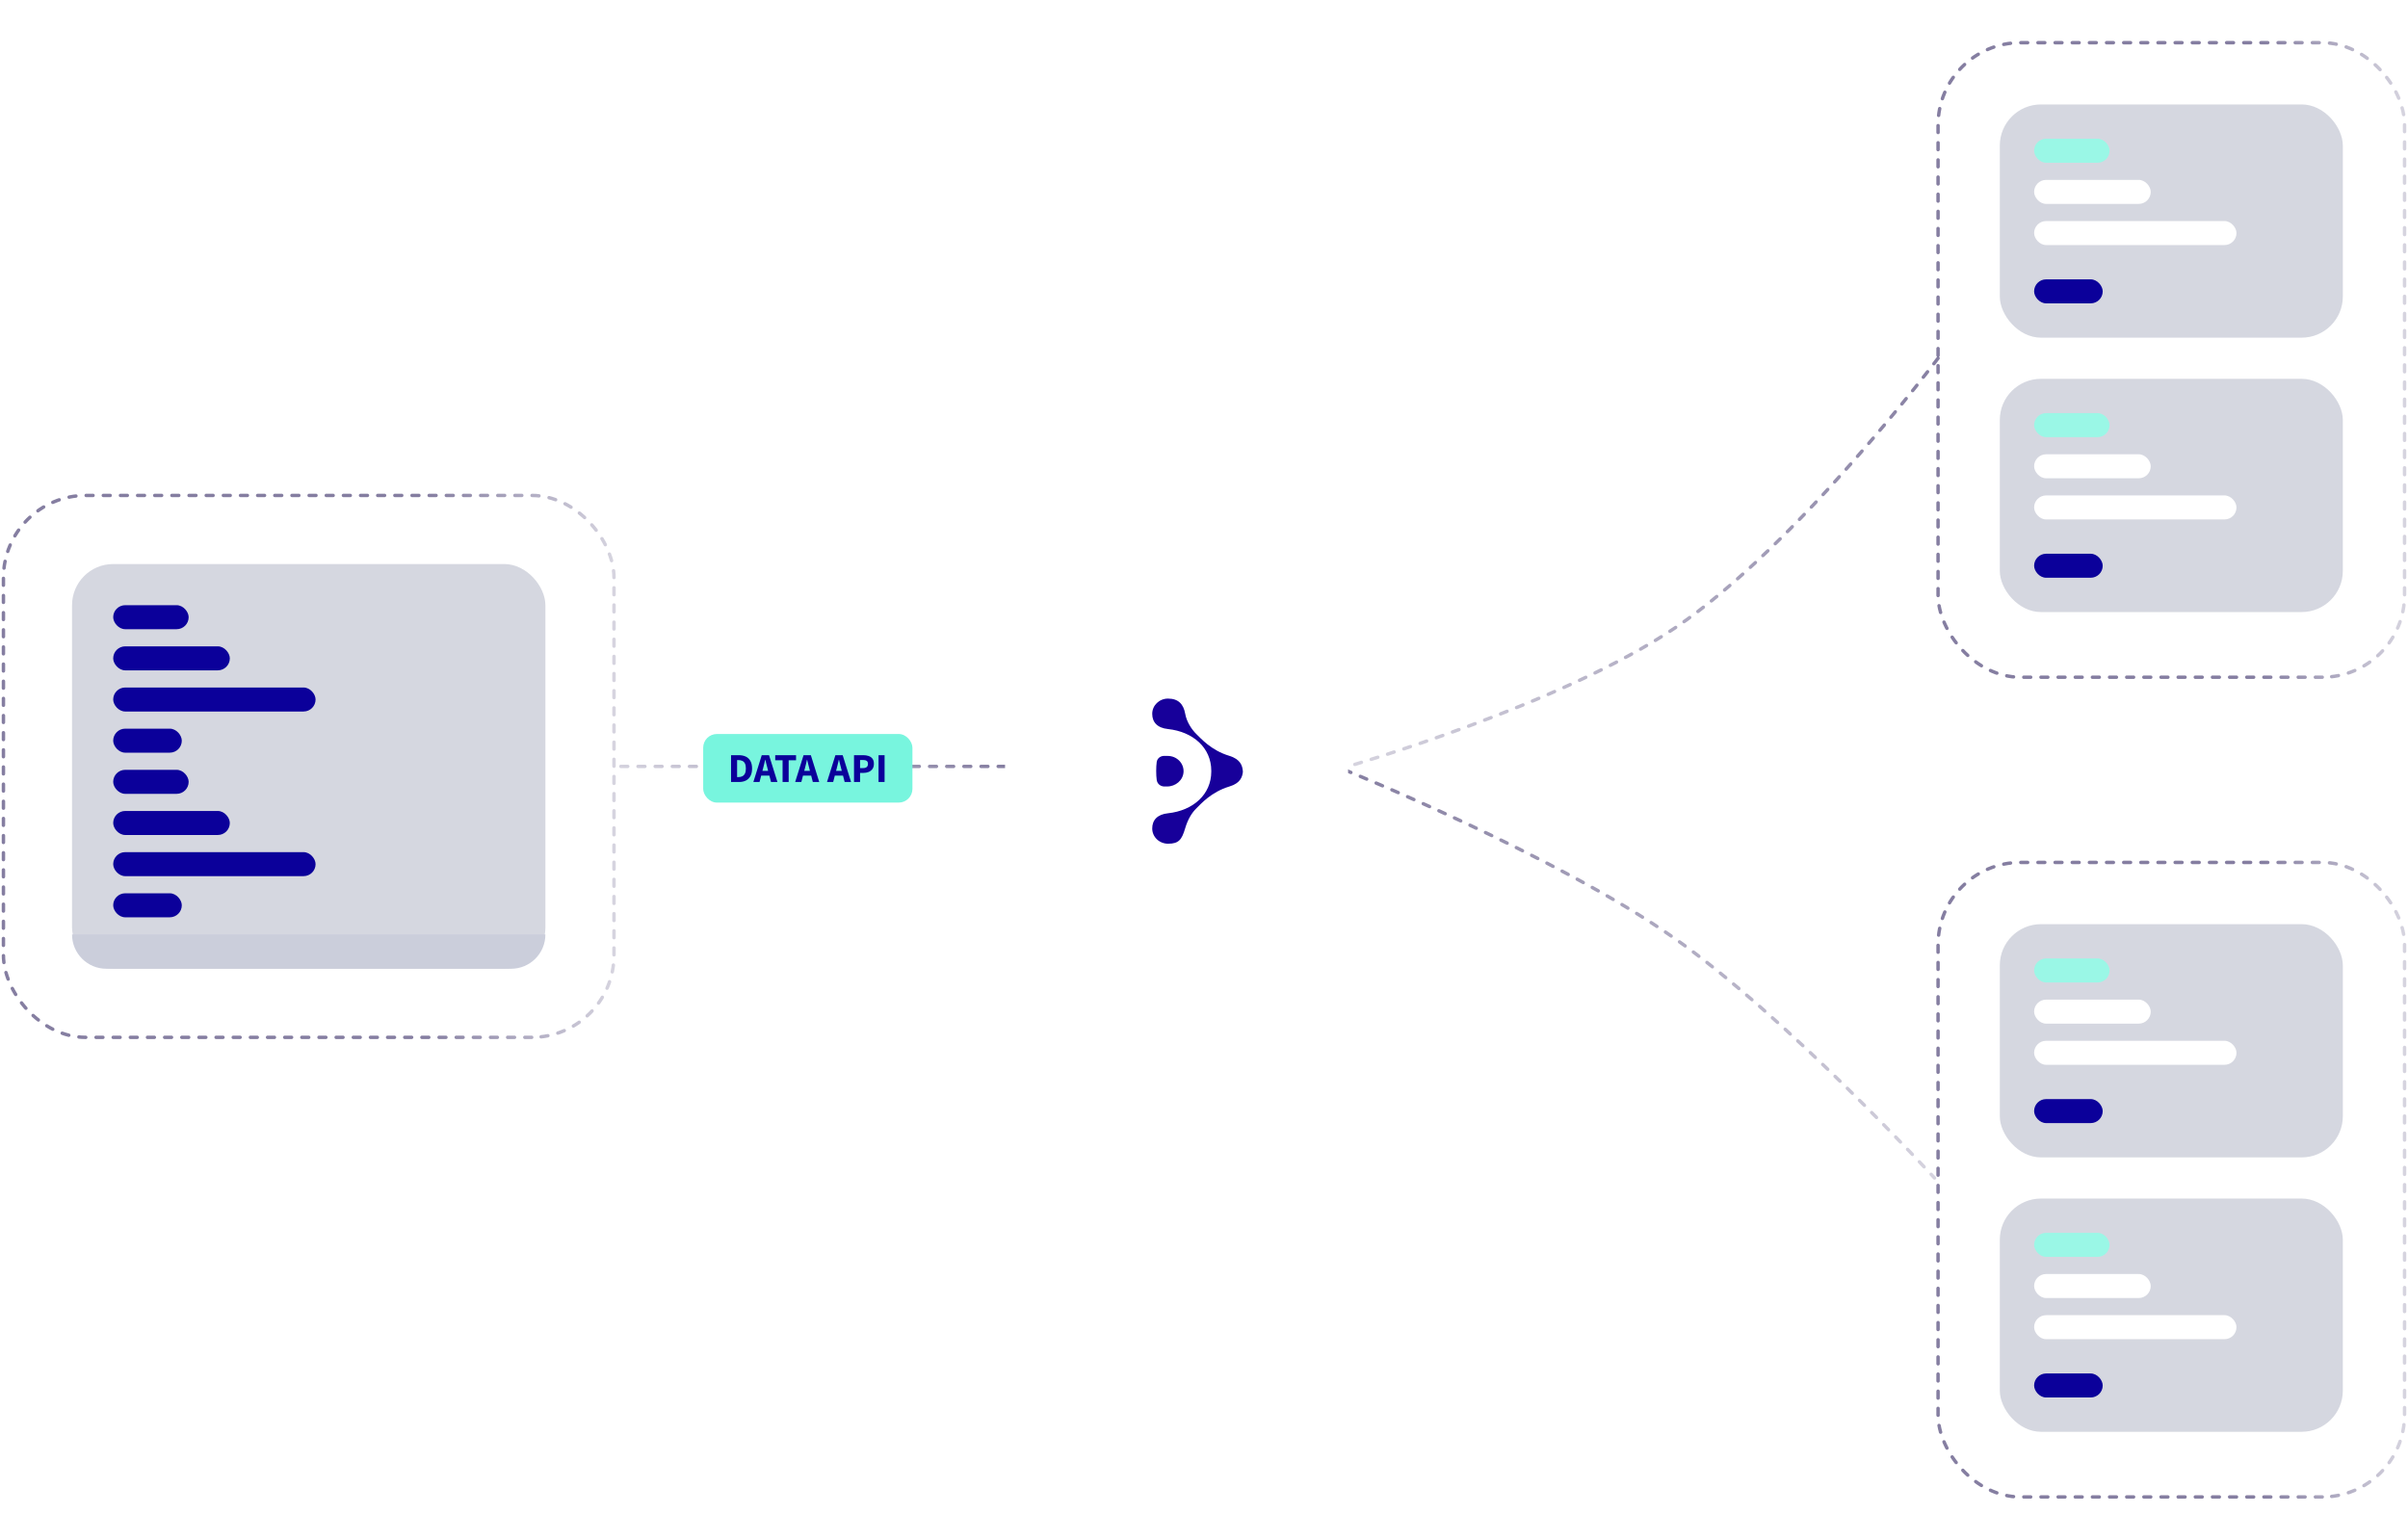 <svg width="702" height="449" viewBox="0 0 702 449" fill="none" xmlns="http://www.w3.org/2000/svg">
<rect x="179" y="302.448" width="178" height="158" rx="24" transform="rotate(-180 179 302.448)" stroke="url(#paint0_linear_589_6240)" stroke-opacity="0.7" stroke-linecap="round" stroke-linejoin="round" stroke-dasharray="2 3"/>
<g filter="url(#filter0_d_589_6240)">
<rect x="171" y="294.448" width="162" height="142" rx="24" transform="rotate(-180 171 294.448)" fill="white"/>
</g>
<rect x="159" y="282.448" width="138" height="118" rx="12" transform="rotate(-180 159 282.448)" fill="#D5D7E0"/>
<path d="M159 272.448C159 277.97 154.523 282.448 149 282.448L31 282.448C25.477 282.448 21 277.97 21 272.448L159 272.448Z" fill="#CBCEDB"/>
<rect x="55" y="183.448" width="22" height="7" rx="3.5" transform="rotate(-180 55 183.448)" fill="#0B009A"/>
<rect x="92" y="207.447" width="59" height="7" rx="3.5" transform="rotate(-180 92 207.447)" fill="#0B009A"/>
<rect x="53" y="219.447" width="20" height="7" rx="3.5" transform="rotate(-180 53 219.447)" fill="#0B009A"/>
<rect x="67" y="195.447" width="34" height="7" rx="3.5" transform="rotate(-180 67 195.447)" fill="#0B009A"/>
<rect x="55" y="231.448" width="22" height="7" rx="3.5" transform="rotate(-180 55 231.448)" fill="#0B009A"/>
<rect x="92" y="255.447" width="59" height="7" rx="3.5" transform="rotate(-180 92 255.447)" fill="#0B009A"/>
<rect x="53" y="267.447" width="20" height="7" rx="3.5" transform="rotate(-180 53 267.447)" fill="#0B009A"/>
<rect x="67" y="243.447" width="34" height="7" rx="3.5" transform="rotate(-180 67 243.447)" fill="#0B009A"/>
<path d="M565 104.448C565 104.448 523.97 158.985 488.5 182.948C454.932 205.626 393 223.448 393 223.448" stroke="url(#paint1_linear_589_6240)" stroke-opacity="0.7" stroke-linecap="round" stroke-linejoin="round" stroke-dasharray="2 3"/>
<path d="M391.965 224.448C391.965 224.448 453.517 249.289 488 273.448C521.04 296.594 563.965 343.448 563.965 343.448" stroke="url(#paint2_linear_589_6240)" stroke-opacity="0.7" stroke-linecap="round" stroke-linejoin="round" stroke-dasharray="2 3"/>
<path d="M293 223.448H179" stroke="url(#paint3_linear_589_6240)" stroke-opacity="0.7" stroke-linecap="round" stroke-linejoin="round" stroke-dasharray="2 3"/>
<g filter="url(#filter1_d_589_6240)">
<path d="M338.559 168.638C341.307 167.051 344.693 167.051 347.441 168.638L388.559 192.378C391.308 193.965 393 196.897 393 200.07V247.549C393 250.722 391.308 253.654 388.559 255.241L347.441 278.981C344.693 280.568 341.307 280.568 338.559 278.981L297.441 255.241C294.692 253.654 293 250.722 293 247.549V200.07C293 196.897 294.692 193.965 297.441 192.378L338.559 168.638Z" fill="white"/>
</g>
<g filter="url(#filter2_d_589_6240)">
<path d="M339.612 172.684C341.329 171.693 343.445 171.693 345.163 172.684L385.765 196.127C387.483 197.119 388.541 198.951 388.541 200.935V247.818C388.541 249.802 387.483 251.634 385.765 252.626L345.163 276.068C343.445 277.06 341.329 277.06 339.612 276.068L299.009 252.626C297.292 251.634 296.233 249.802 296.233 247.818V200.935C296.233 198.951 297.292 197.119 299.009 196.127L339.612 172.684Z" fill="white"/>
</g>
<path d="M362.353 224.804C362.255 226.473 361.603 228.362 358.407 229.307C353.059 230.913 349.993 234.502 348.852 235.604C347.417 236.989 346.276 238.91 345.493 241.555C344.515 244.829 343.634 245.994 340.536 245.994C337.96 245.994 335.905 244.011 335.905 241.555C335.905 239.099 337.405 237.43 340.503 237.115C347.808 236.328 353.124 231.668 353.124 224.93V224.742C353.124 218.004 347.808 213.344 340.503 212.557C337.405 212.242 335.905 210.573 335.905 208.117C335.905 205.661 337.96 203.678 340.503 203.678C343.602 203.678 345.036 205.378 345.526 208.117C345.917 210.384 347.384 212.683 348.819 214.068C349.993 215.17 353.026 218.759 358.374 220.365C361.57 221.341 362.222 223.199 362.32 224.867V224.804H362.353Z" fill="#17009A"/>
<path d="M339.264 229.307H340.243C342.721 229.307 344.873 227.512 345.036 225.119C345.199 222.538 343.08 220.397 340.438 220.397C340.438 220.397 339.427 220.365 339.166 220.397C338.123 220.491 337.34 221.215 337.21 222.191C337.014 223.545 337.014 226.064 337.21 227.355C337.34 228.425 338.123 229.181 339.264 229.307Z" fill="#17009A"/>
<rect x="701" y="197.448" width="136" height="185" rx="24" transform="rotate(-180 701 197.448)" stroke="url(#paint4_linear_589_6240)" stroke-opacity="0.7" stroke-linecap="round" stroke-linejoin="round" stroke-dasharray="2 3"/>
<g filter="url(#filter3_d_589_6240)">
<rect x="693" y="188.448" width="120" height="168" rx="24" transform="rotate(-180 693 188.448)" fill="white"/>
</g>
<rect x="683.001" y="98.448" width="100" height="68" rx="12" transform="rotate(-180 683.001 98.448)" fill="#D5D7E0"/>
<rect x="615.001" y="47.447" width="22" height="7" rx="3.5" transform="rotate(-180 615.001 47.447)" fill="#9AF7E6"/>
<rect x="652.001" y="71.448" width="59" height="7" rx="3.5" transform="rotate(-180 652.001 71.448)" fill="white"/>
<rect x="613.001" y="88.448" width="20" height="7" rx="3.5" transform="rotate(-180 613.001 88.448)" fill="#0B009A"/>
<rect x="627.001" y="59.447" width="34" height="7" rx="3.5" transform="rotate(-180 627.001 59.447)" fill="white"/>
<rect x="683" y="178.448" width="100" height="68" rx="12" transform="rotate(-180 683 178.448)" fill="#D5D7E0"/>
<rect x="615" y="127.448" width="22" height="7" rx="3.5" transform="rotate(-180 615 127.448)" fill="#9AF7E6"/>
<rect x="652" y="151.448" width="59" height="7" rx="3.5" transform="rotate(-180 652 151.448)" fill="white"/>
<rect x="613" y="168.448" width="20" height="7" rx="3.5" transform="rotate(-180 613 168.448)" fill="#0B009A"/>
<rect x="627" y="139.448" width="34" height="7" rx="3.5" transform="rotate(-180 627 139.448)" fill="white"/>
<rect x="701" y="436.448" width="136" height="185" rx="24" transform="rotate(-180 701 436.448)" stroke="url(#paint5_linear_589_6240)" stroke-opacity="0.7" stroke-linecap="round" stroke-linejoin="round" stroke-dasharray="2 3"/>
<g filter="url(#filter4_d_589_6240)">
<rect x="693" y="427.448" width="120" height="168" rx="24" transform="rotate(-180 693 427.448)" fill="white"/>
</g>
<rect x="683.001" y="337.448" width="100" height="68" rx="12" transform="rotate(-180 683.001 337.448)" fill="#D5D7E0"/>
<rect x="615.001" y="286.448" width="22" height="7" rx="3.5" transform="rotate(-180 615.001 286.448)" fill="#9AF7E6"/>
<rect x="652.001" y="310.448" width="59" height="7" rx="3.5" transform="rotate(-180 652.001 310.448)" fill="white"/>
<rect x="613.001" y="327.448" width="20" height="7" rx="3.5" transform="rotate(-180 613.001 327.448)" fill="#0B009A"/>
<rect x="627.001" y="298.448" width="34" height="7" rx="3.5" transform="rotate(-180 627.001 298.448)" fill="white"/>
<rect x="683" y="417.448" width="100" height="68" rx="12" transform="rotate(-180 683 417.448)" fill="#D5D7E0"/>
<rect x="615" y="366.448" width="22" height="7" rx="3.5" transform="rotate(-180 615 366.448)" fill="#9AF7E6"/>
<rect x="652" y="390.448" width="59" height="7" rx="3.5" transform="rotate(-180 652 390.448)" fill="white"/>
<rect x="613" y="407.448" width="20" height="7" rx="3.5" transform="rotate(-180 613 407.448)" fill="#0B009A"/>
<rect x="627" y="378.448" width="34" height="7" rx="3.5" transform="rotate(-180 627 378.448)" fill="white"/>
<rect x="205" y="214" width="61" height="20" rx="4" fill="#78F5DE"/>
<path d="M213.121 228V220.176H215.329C216.129 220.176 216.821 220.312 217.405 220.584C217.989 220.856 218.441 221.28 218.761 221.856C219.089 222.424 219.253 223.156 219.253 224.052C219.253 224.948 219.093 225.688 218.773 226.272C218.453 226.856 218.005 227.292 217.429 227.58C216.861 227.86 216.193 228 215.425 228H213.121ZM214.885 226.572H215.221C215.669 226.572 216.057 226.492 216.385 226.332C216.721 226.172 216.981 225.908 217.165 225.54C217.349 225.172 217.441 224.676 217.441 224.052C217.441 223.428 217.349 222.94 217.165 222.588C216.981 222.228 216.721 221.976 216.385 221.832C216.057 221.68 215.669 221.604 215.221 221.604H214.885V226.572ZM222.457 224.04L222.265 224.76H223.933L223.753 224.04C223.649 223.648 223.541 223.232 223.429 222.792C223.325 222.352 223.221 221.928 223.117 221.52H223.069C222.973 221.936 222.873 222.364 222.769 222.804C222.673 223.236 222.569 223.648 222.457 224.04ZM219.625 228L222.073 220.176H224.197L226.645 228H224.773L224.293 226.14H221.905L221.425 228H219.625ZM228.145 228V221.664H225.997V220.176H232.069V221.664H229.921V228H228.145ZM234.645 224.04L234.453 224.76H236.121L235.941 224.04C235.837 223.648 235.729 223.232 235.617 222.792C235.513 222.352 235.409 221.928 235.305 221.52H235.257C235.161 221.936 235.061 222.364 234.957 222.804C234.861 223.236 234.757 223.648 234.645 224.04ZM231.813 228L234.261 220.176H236.385L238.833 228H236.961L236.481 226.14H234.093L233.613 228H231.813ZM243.926 224.04L243.734 224.76H245.402L245.222 224.04C245.118 223.648 245.01 223.232 244.898 222.792C244.794 222.352 244.69 221.928 244.586 221.52H244.538C244.442 221.936 244.342 222.364 244.238 222.804C244.142 223.236 244.038 223.648 243.926 224.04ZM241.094 228L243.542 220.176H245.666L248.114 228H246.242L245.762 226.14H243.374L242.894 228H241.094ZM248.969 228V220.176H251.657C252.233 220.176 252.753 220.256 253.217 220.416C253.689 220.568 254.065 220.828 254.345 221.196C254.625 221.564 254.765 222.064 254.765 222.696C254.765 223.304 254.625 223.804 254.345 224.196C254.065 224.588 253.693 224.88 253.229 225.072C252.765 225.256 252.257 225.348 251.705 225.348H250.733V228H248.969ZM250.733 223.944H251.597C252.557 223.944 253.037 223.528 253.037 222.696C253.037 222.288 252.909 222 252.653 221.832C252.397 221.664 252.029 221.58 251.549 221.58H250.733V223.944ZM256.117 228V220.176H257.881V228H256.117Z" fill="#0B009A"/>
<defs>
<filter id="filter0_d_589_6240" x="6" y="150.448" width="168" height="148" filterUnits="userSpaceOnUse" color-interpolation-filters="sRGB">
<feFlood flood-opacity="0" result="BackgroundImageFix"/>
<feColorMatrix in="SourceAlpha" type="matrix" values="0 0 0 0 0 0 0 0 0 0 0 0 0 0 0 0 0 0 127 0" result="hardAlpha"/>
<feOffset dy="1"/>
<feGaussianBlur stdDeviation="1.5"/>
<feComposite in2="hardAlpha" operator="out"/>
<feColorMatrix type="matrix" values="0 0 0 0 0.047 0 0 0 0 0.067 0 0 0 0 0.259 0 0 0 0.15 0"/>
<feBlend mode="normal" in2="BackgroundImageFix" result="effect1_dropShadow_589_6240"/>
<feBlend mode="normal" in="SourceGraphic" in2="effect1_dropShadow_589_6240" result="shape"/>
</filter>
<filter id="filter1_d_589_6240" x="288" y="164.448" width="110" height="122.723" filterUnits="userSpaceOnUse" color-interpolation-filters="sRGB">
<feFlood flood-opacity="0" result="BackgroundImageFix"/>
<feColorMatrix in="SourceAlpha" type="matrix" values="0 0 0 0 0 0 0 0 0 0 0 0 0 0 0 0 0 0 127 0" result="hardAlpha"/>
<feOffset dy="2"/>
<feGaussianBlur stdDeviation="2.5"/>
<feColorMatrix type="matrix" values="0 0 0 0 0.09 0 0 0 0 0.039 0 0 0 0 0.302 0 0 0 0.15 0"/>
<feBlend mode="normal" in2="BackgroundImageFix" result="effect1_dropShadow_589_6240"/>
<feBlend mode="normal" in="SourceGraphic" in2="effect1_dropShadow_589_6240" result="shape"/>
</filter>
<filter id="filter2_d_589_6240" x="293.233" y="169.941" width="98.308" height="110.871" filterUnits="userSpaceOnUse" color-interpolation-filters="sRGB">
<feFlood flood-opacity="0" result="BackgroundImageFix"/>
<feColorMatrix in="SourceAlpha" type="matrix" values="0 0 0 0 0 0 0 0 0 0 0 0 0 0 0 0 0 0 127 0" result="hardAlpha"/>
<feOffset dy="1"/>
<feGaussianBlur stdDeviation="1.5"/>
<feColorMatrix type="matrix" values="0 0 0 0 0.09 0 0 0 0 0.039 0 0 0 0 0.302 0 0 0 0.15 0"/>
<feBlend mode="normal" in2="BackgroundImageFix" result="effect1_dropShadow_589_6240"/>
<feBlend mode="normal" in="SourceGraphic" in2="effect1_dropShadow_589_6240" result="shape"/>
</filter>
<filter id="filter3_d_589_6240" x="570" y="18.448" width="126" height="174" filterUnits="userSpaceOnUse" color-interpolation-filters="sRGB">
<feFlood flood-opacity="0" result="BackgroundImageFix"/>
<feColorMatrix in="SourceAlpha" type="matrix" values="0 0 0 0 0 0 0 0 0 0 0 0 0 0 0 0 0 0 127 0" result="hardAlpha"/>
<feOffset dy="1"/>
<feGaussianBlur stdDeviation="1.5"/>
<feComposite in2="hardAlpha" operator="out"/>
<feColorMatrix type="matrix" values="0 0 0 0 0.047 0 0 0 0 0.067 0 0 0 0 0.259 0 0 0 0.15 0"/>
<feBlend mode="normal" in2="BackgroundImageFix" result="effect1_dropShadow_589_6240"/>
<feBlend mode="normal" in="SourceGraphic" in2="effect1_dropShadow_589_6240" result="shape"/>
</filter>
<filter id="filter4_d_589_6240" x="570" y="257.448" width="126" height="174" filterUnits="userSpaceOnUse" color-interpolation-filters="sRGB">
<feFlood flood-opacity="0" result="BackgroundImageFix"/>
<feColorMatrix in="SourceAlpha" type="matrix" values="0 0 0 0 0 0 0 0 0 0 0 0 0 0 0 0 0 0 127 0" result="hardAlpha"/>
<feOffset dy="1"/>
<feGaussianBlur stdDeviation="1.5"/>
<feComposite in2="hardAlpha" operator="out"/>
<feColorMatrix type="matrix" values="0 0 0 0 0.047 0 0 0 0 0.067 0 0 0 0 0.259 0 0 0 0.15 0"/>
<feBlend mode="normal" in2="BackgroundImageFix" result="effect1_dropShadow_589_6240"/>
<feBlend mode="normal" in="SourceGraphic" in2="effect1_dropShadow_589_6240" result="shape"/>
</filter>
<linearGradient id="paint0_linear_589_6240" x1="357.221" y1="381.361" x2="179" y2="381.571" gradientUnits="userSpaceOnUse">
<stop offset="0.693" stop-color="#514779"/>
<stop offset="1" stop-color="#C5C2D2"/>
</linearGradient>
<linearGradient id="paint1_linear_589_6240" x1="565.642" y1="104.437" x2="392.684" y2="224.1" gradientUnits="userSpaceOnUse">
<stop stop-color="#514779"/>
<stop offset="1" stop-color="#C5C2D2"/>
</linearGradient>
<linearGradient id="paint2_linear_589_6240" x1="391.323" y1="224.437" x2="564.281" y2="344.1" gradientUnits="userSpaceOnUse">
<stop stop-color="#514779"/>
<stop offset="1" stop-color="#C5C2D2"/>
</linearGradient>
<linearGradient id="paint3_linear_589_6240" x1="293.291" y1="223.804" x2="178.656" y2="223.804" gradientUnits="userSpaceOnUse">
<stop stop-color="#514779"/>
<stop offset="1" stop-color="#C5C2D2"/>
</linearGradient>
<linearGradient id="paint4_linear_589_6240" x1="837.169" y1="289.847" x2="701" y2="289.951" gradientUnits="userSpaceOnUse">
<stop offset="0.693" stop-color="#514779"/>
<stop offset="1" stop-color="#C5C2D2"/>
</linearGradient>
<linearGradient id="paint5_linear_589_6240" x1="837.169" y1="528.847" x2="701" y2="528.951" gradientUnits="userSpaceOnUse">
<stop offset="0.693" stop-color="#514779"/>
<stop offset="1" stop-color="#C5C2D2"/>
</linearGradient>
</defs>
</svg>
